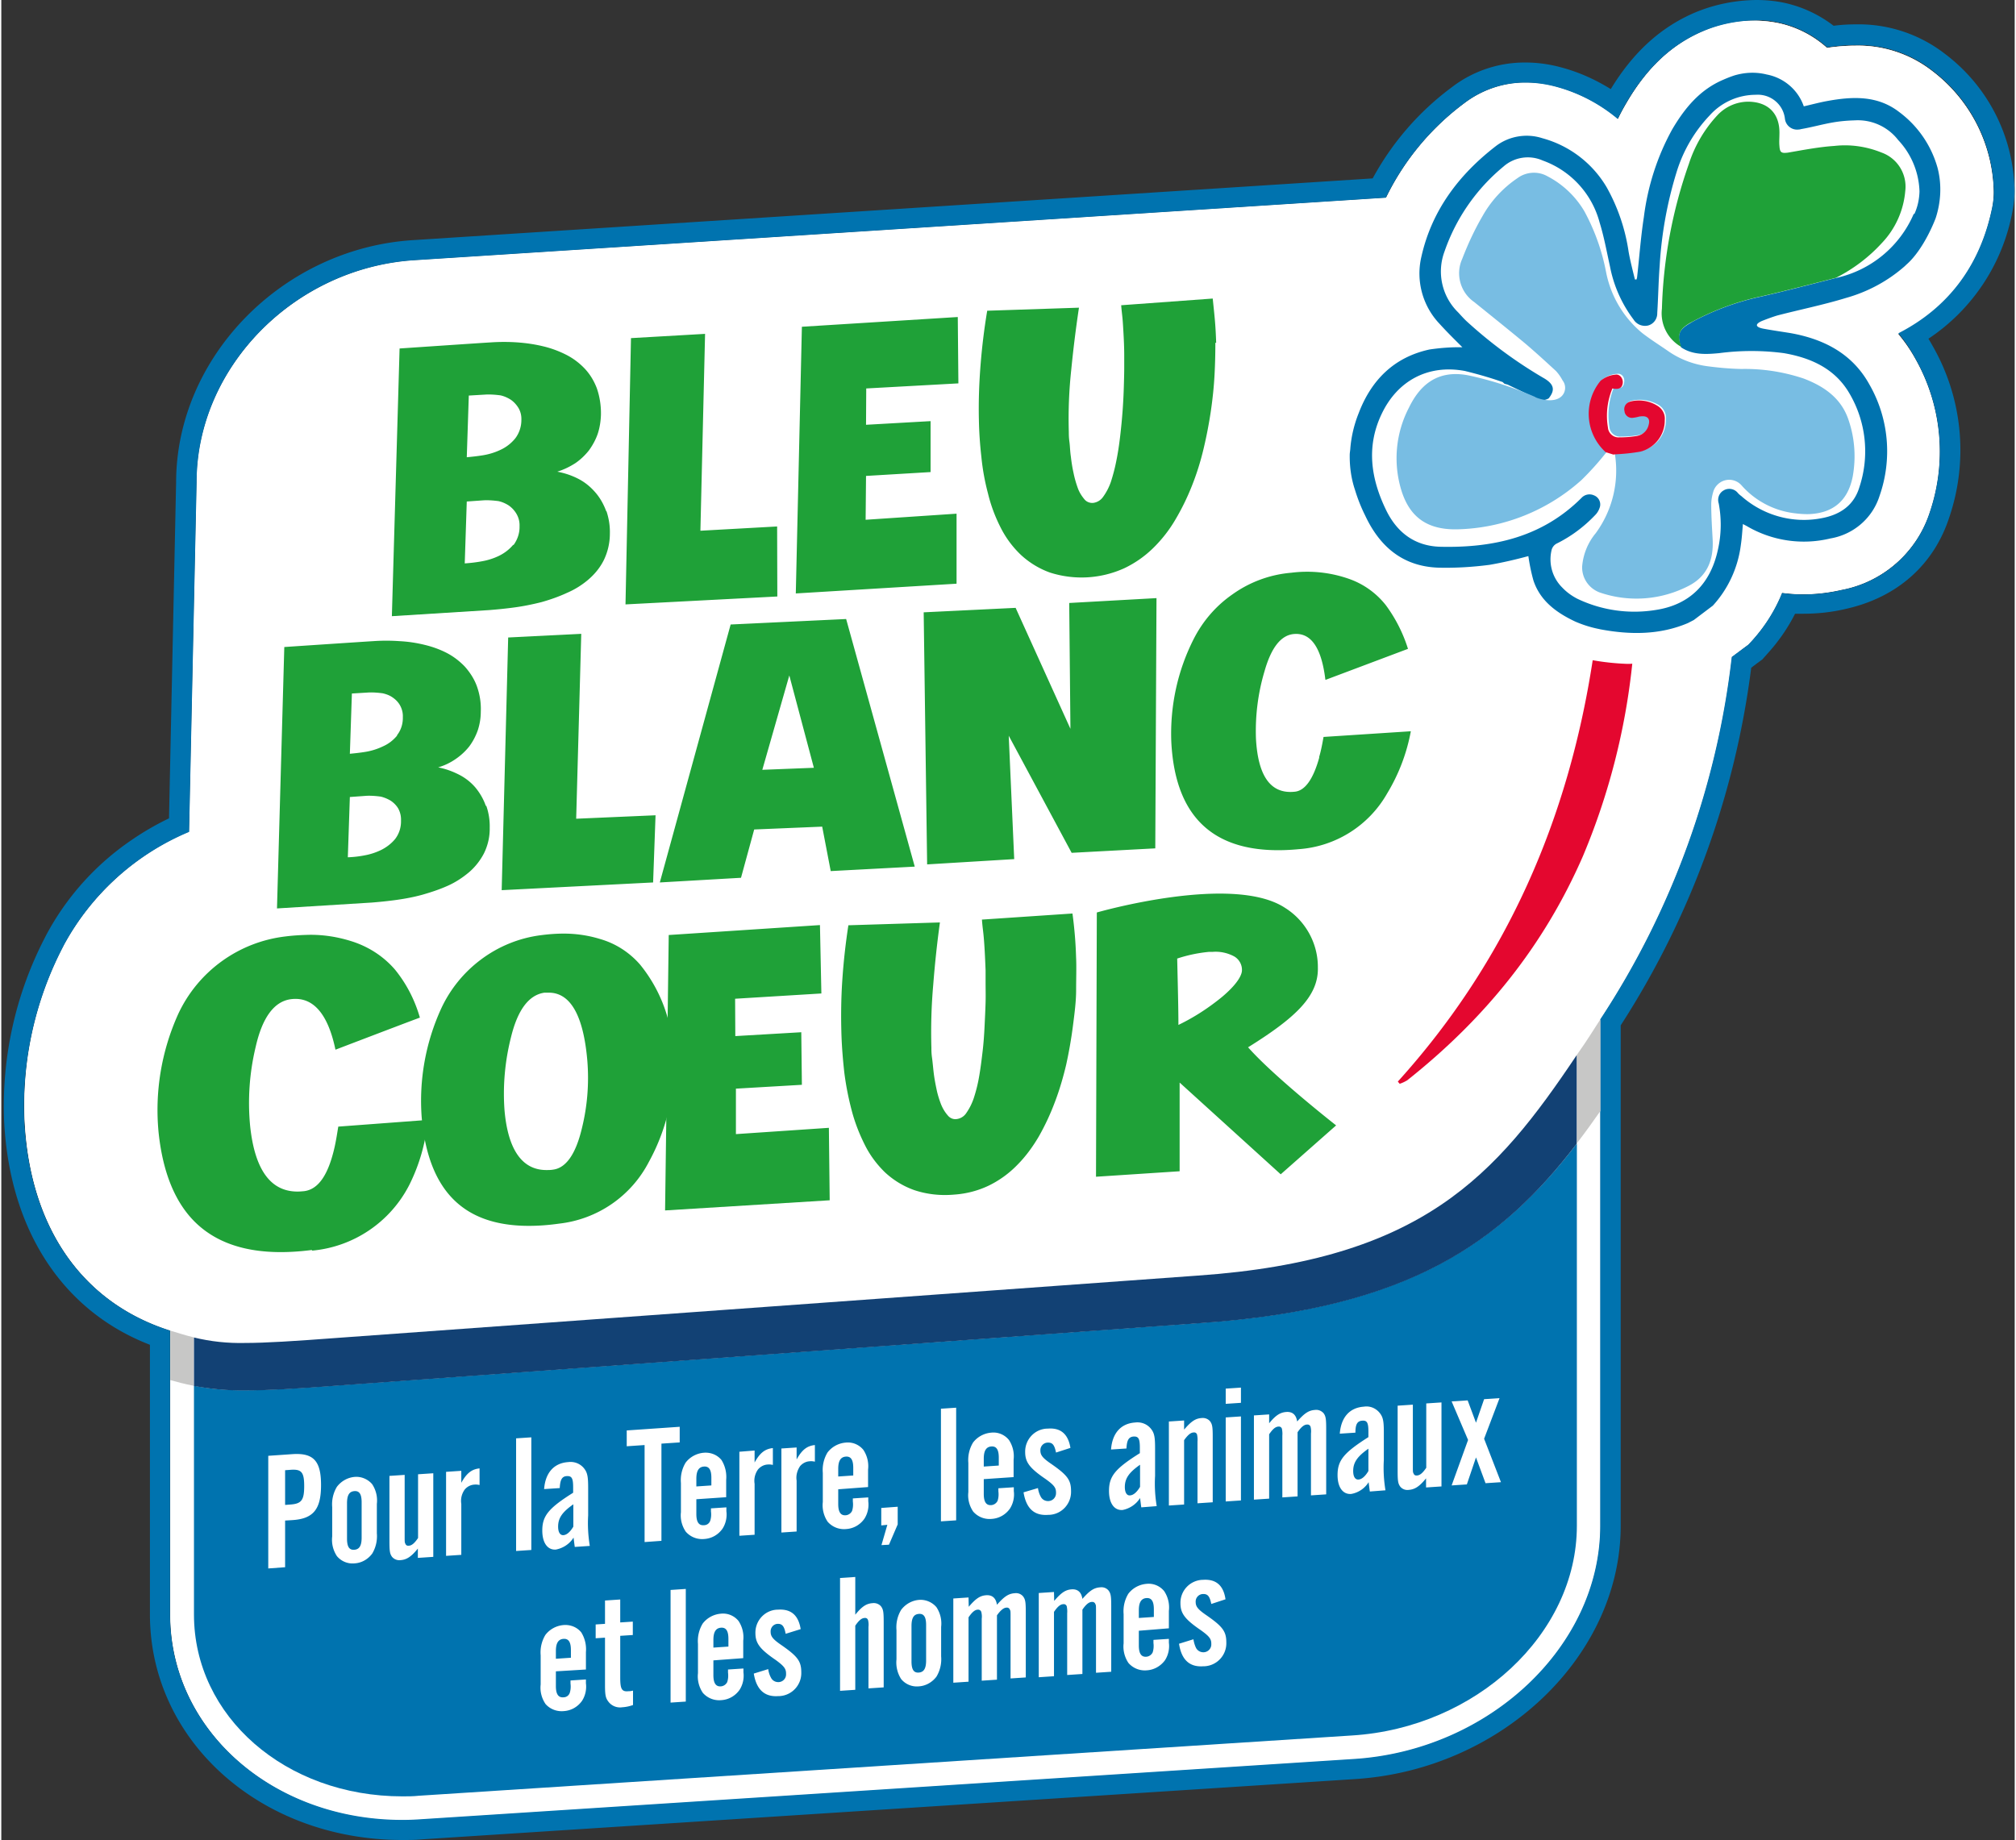 <svg height="2282" viewBox=".348 .44 99.192 90.66" width="2500" xmlns="http://www.w3.org/2000/svg"><rect x=".348" y=".44" width="99.192" height="90.66" fill="#333333" stroke="none"/><path d="m84.16 1.99c-1.51.65-2.72 1.78-3.72 3.49-.16.27-.31.54-.44.82a8.065 8.065 0 0 0 -2.98-1.57c-.51-.15-1.03-.22-1.56-.22-1.1-.01-2.17.36-3.05 1.03a12.706 12.706 0 0 0 -3.84 4.64l-47.85 3.08c-5.92.37-10.75 5.27-10.75 10.94l-.37 17.22a12.578 12.578 0 0 0 -6.17 5.59l-.04.08a17.025 17.025 0 0 0 -1.89 8.61c.28 5.3 2.89 8.94 7.18 10.3v14c0 5.66 5.02 10.13 11.43 10.13.29 0 .58 0 .87-.03l45.98-2.97c6.71-.42 12.17-5.57 12.17-11.49v-24.97a40.936 40.936 0 0 0 6.48-17.86l.16-.12.46-.35.19-.14.16-.17c.64-.7 1.15-1.5 1.5-2.38.34.04.68.07 1.03.07.64 0 1.29-.08 1.91-.22a5.681 5.681 0 0 0 4.33-3.81c.85-2.51.6-5.26-.71-7.57-.24-.43-.52-.84-.84-1.22 2.5-1.27 4.06-3.4 4.63-6.24.05-.28.08-.56.07-.85a7.665 7.665 0 0 0 -3.04-5.88 5.947 5.947 0 0 0 -3.76-1.24c-.47 0-.94.04-1.41.11a5.2 5.2 0 0 0 -2.39-1.22 6.173 6.173 0 0 0 -3.74.41z" fill="#fff"/><path d="m84.16 1.99c-1.51.65-2.72 1.78-3.72 3.49-.16.27-.31.54-.44.82a8.065 8.065 0 0 0 -2.98-1.57c-.51-.15-1.03-.22-1.56-.22-1.1 0-2.17.36-3.04 1.03a12.706 12.706 0 0 0 -3.84 4.64l-47.85 3.08c-5.93.37-10.76 5.27-10.76 10.94l-.37 17.22a12.578 12.578 0 0 0 -6.17 5.59l-.04.08a16.922 16.922 0 0 0 -1.89 8.61c.28 5.3 2.89 8.94 7.17 10.3v14c0 5.66 5.02 10.13 11.44 10.13.29 0 .58 0 .87-.03l45.98-2.97c6.71-.42 12.17-5.57 12.17-11.49v-24.97a40.936 40.936 0 0 0 6.48-17.86l.16-.12.46-.35.19-.14.16-.17c.64-.7 1.15-1.5 1.5-2.38.34.04.68.07 1.03.07.64 0 1.29-.08 1.91-.22a5.681 5.681 0 0 0 4.33-3.81c.85-2.51.6-5.26-.71-7.57-.24-.43-.52-.84-.84-1.22 2.5-1.27 4.06-3.4 4.63-6.24.05-.28.08-.56.07-.85a7.665 7.665 0 0 0 -3.04-5.88 5.947 5.947 0 0 0 -3.76-1.24c-.47 0-.94.04-1.41.11a5.2 5.2 0 0 0 -2.39-1.22 6.173 6.173 0 0 0 -3.74.41z" fill="#fff"/><path d="m86.82 1.44c.37-.01.73.03 1.09.11a5.2 5.2 0 0 1 2.39 1.22c.47-.07.94-.11 1.41-.11 1.36-.03 2.69.41 3.76 1.24a7.63 7.63 0 0 1 3.04 5.87c.01.28-.01.57-.07.85-.57 2.84-2.13 4.96-4.63 6.24.32.38.6.8.84 1.25a9.292 9.292 0 0 1 .7 7.59 5.646 5.646 0 0 1 -4.33 3.81c-.63.15-1.27.22-1.91.22-.34 0-.69-.02-1.03-.07-.36.88-.87 1.68-1.51 2.38l-.16.17-.19.14-.46.34-.16.12c-.73 6.38-2.95 12.5-6.48 17.86v24.95c0 5.92-5.46 11.08-12.17 11.49l-45.98 2.97c-.29.02-.58.03-.87.03-6.41 0-11.44-4.45-11.44-10.13v-13.98c-4.28-1.36-6.89-5-7.18-10.3-.13-2.99.53-5.96 1.91-8.61l.04-.08a12.47 12.47 0 0 1 6.17-5.58l.37-17.23c0-5.66 4.81-10.57 10.75-10.94l47.84-3.08c.89-1.83 2.21-3.42 3.84-4.64.87-.67 1.94-1.04 3.04-1.03.53 0 1.05.08 1.56.22 1.09.3 2.11.84 2.98 1.57.14-.28.28-.55.44-.82 1-1.7 2.22-2.84 3.73-3.49.85-.36 1.76-.54 2.67-.55m0-1c-1.05.01-2.09.22-3.06.63-1.67.72-3.02 1.95-4.12 3.76-.74-.46-1.53-.82-2.37-1.05-.6-.17-1.21-.26-1.83-.26-1.33-.01-2.62.43-3.66 1.24-1.6 1.19-2.92 2.72-3.87 4.47l-47.26 3.04c-6.44.4-11.68 5.75-11.69 11.93l-.35 16.56c-.64.31-1.25.66-1.83 1.06a13.12 13.12 0 0 0 -4.24 4.73l-.04.08a18.034 18.034 0 0 0 -2.01 9.12c.29 5.33 2.89 9.29 7.18 10.95v13.28c0 6.24 5.46 11.12 12.44 11.12.31 0 .62 0 .93-.03l45.98-2.97c7.23-.45 13.11-6.05 13.11-12.49v-24.65a42.273 42.273 0 0 0 6.43-17.62l.29-.22.19-.14.07-.05.06-.07.16-.18c.55-.6 1.02-1.27 1.39-2h.41c.72 0 1.44-.08 2.14-.25 2.49-.57 4.28-2.16 5.04-4.48.95-2.78.67-5.83-.77-8.39-.08-.14-.16-.29-.25-.43a9.63 9.63 0 0 0 4.15-6.33c.07-.36.1-.72.09-1.09a8.612 8.612 0 0 0 -3.43-6.62 6.936 6.936 0 0 0 -4.38-1.45c-.37 0-.73.02-1.1.07-.73-.56-1.57-.95-2.47-1.14-.44-.09-.89-.13-1.33-.13z" fill="#0073af"/><path d="m59.46 65.62-42.38 3.07c-2.33.18-3.69.25-4.73.25-.84.01-1.68-.06-2.51-.22v11.27c0 5.02 4.51 8.96 10.27 8.96.26 0 .53 0 .8-.03l45.98-2.97c6.11-.38 11.08-5 11.08-10.33v-18.83c-3.7 4.8-8.2 8.11-18.51 8.83z" fill="#0073af"/><path d="m9.84 66.34-.1-.03c-.34-.08-.67-.19-1.07-.31v2.44c.36.1.71.19 1.06.26l.1.02v-2.38zm68.23-14.07-.11.16v4.35l.11-.14c.36-.47.71-.96 1.06-1.46v-4.52c-.36.56-.69 1.09-1.06 1.61z" fill="#c7c7c6"/><path d="m59.3 63.29-42.39 3.07c-2.13.16-3.53.25-4.56.25-.85.02-1.69-.07-2.51-.27v2.39c.83.15 1.67.23 2.51.22 1.04 0 2.42-.07 4.73-.25l42.38-3.07c10.31-.71 14.81-4.02 18.5-8.83v-4.37c-3.98 5.94-7.59 10.09-18.66 10.86z" fill="#124174"/><path d="m14.33 77.66-.83.06v-5.55l1.16-.08c1.07-.08 1.44.33 1.44 1.52s-.37 1.67-1.44 1.73l-.33.02zm.27-3.09c.54-.04.67-.22.67-.91 0-.68-.13-.84-.67-.8l-.27.02v1.71zm4.25 1.42c.03.35-.05.7-.23 1-.21.28-.52.46-.87.48a1 1 0 0 1 -.87-.36c-.19-.29-.27-.63-.23-.97v-1.44c-.03-.35.05-.7.23-1 .21-.28.53-.46.87-.49.33-.03.66.11.87.36.19.29.27.63.23.97zm-1.47.26c0 .4.11.57.36.55s.36-.2.36-.6v-1.74c0-.4-.11-.57-.36-.55s-.36.2-.36.6zm4.24.9-.75.05v-.46c-.33.41-.56.55-.85.57a.47.47 0 0 1 -.42-.16c-.11-.15-.13-.28-.13-.77v-3.22l.75-.05v3.05c0 .24 0 .28.03.33.02.07.08.12.16.11.16 0 .3-.13.47-.38v-3.14l.75-.05v4.12zm1.39-4.24v.59c.26-.47.51-.67.9-.71v.82c-.08-.02-.17-.03-.26-.02-.18.01-.35.1-.47.24-.15.21-.21.46-.17.71v2.51l-.75.05v-4.14zm3.45 3.9-.75.05v-5.55l.75-.05zm2.14-.15c-.03-.21-.03-.24-.06-.46-.19.31-.51.52-.87.59-.41.03-.67-.33-.67-.94 0-.72.31-1.1 1.52-1.86v-.27c0-.45-.07-.56-.31-.55s-.33.18-.35.59l-.77.05c.06-.8.48-1.28 1.18-1.33.3-.04.59.07.78.3.17.21.21.4.21.96v1.37c-.03.5 0 1 .08 1.5zm-.07-2.1c-.54.38-.75.67-.75 1.1 0 .28.1.43.26.42s.33-.15.49-.42zm4.34 1.8-.83.06v-4.78l-.88.06v-.78l2.61-.18v.77l-.9.06zm1.72-2.05v.73c0 .39.12.57.37.55.14 0 .26-.08.31-.21.05-.15.06-.31.04-.47v-.15l.76-.05v.19c.04.3-.03.61-.19.86-.21.3-.54.49-.91.51-.34.03-.67-.1-.9-.36-.19-.28-.28-.62-.24-.96v-1.44c-.03-.35.05-.7.23-1 .21-.28.54-.46.89-.49.34-.03.67.1.88.36.18.29.26.63.23.97v.86zm.74-1.06c0-.4-.12-.57-.37-.55s-.37.21-.37.6v.38l.74-.05zm2.13-1.34v.59c.26-.47.51-.67.9-.71v.83c-.08-.02-.17-.03-.26-.02-.18.01-.35.1-.47.24-.15.21-.21.46-.17.71v2.51l-.75.05v-4.14zm2.07-.15v.59c.26-.47.51-.67.9-.71v.82c-.08-.02-.17-.03-.26-.02-.18.01-.35.1-.47.24-.14.21-.21.46-.17.71v2.51l-.75.05v-4.14zm2.05 2.06v.73c0 .39.12.57.37.55.13-.01.25-.09.31-.21.05-.15.06-.31.04-.47v-.15l.76-.05v.19c.04.3-.03.61-.19.86-.21.3-.54.49-.91.51-.34.03-.67-.1-.9-.36-.19-.28-.28-.63-.24-.97v-1.44c-.03-.35.05-.7.23-1 .21-.28.54-.46.89-.49.34-.04.67.1.88.36.19.29.27.63.23.97v.86zm.74-1.06c0-.4-.12-.57-.37-.55s-.37.21-.37.6v.38l.74-.05zm2.19 2.79-.43 1-.37.02.29-1-.3.03v-.86l.81-.06zm2.88-.2-.75.05v-5.55l.75-.05zm1.36-2.03v.73c0 .39.12.57.37.55.13-.01.25-.09.31-.21.05-.15.06-.31.04-.47v-.15l.76-.05v.19c.04.3-.03.61-.19.86-.21.3-.54.49-.91.51-.34.03-.67-.1-.9-.36-.19-.28-.28-.62-.24-.96v-1.44c-.03-.35.05-.7.23-1 .21-.28.54-.46.89-.49.34-.04.67.1.88.36.19.29.27.63.23.97v.86zm.74-1.06c0-.4-.12-.57-.37-.55s-.37.21-.37.6v.39l.74-.05zm2.82-.25c-.08-.39-.18-.5-.42-.49a.37.37 0 0 0 -.35.39c0 .23.11.37.55.67.79.55.96.79.96 1.33.02.62-.46 1.15-1.09 1.17h-.04c-.68.05-1.08-.31-1.21-1.11l.71-.21c.02.14.06.28.13.41.07.15.22.24.39.23.21-.01.37-.18.37-.39v-.03c0-.24-.1-.37-.52-.67-.79-.54-1-.83-1-1.33-.01-.62.48-1.14 1.1-1.15h.02c.63-.05 1 .27 1.11.95zm4.2 2.7c-.03-.21-.03-.24-.06-.46-.19.31-.51.52-.86.59-.41.03-.67-.33-.67-.94 0-.73.31-1.1 1.52-1.86v-.27c0-.45-.07-.56-.31-.55-.24.02-.33.18-.35.59l-.76.05c.06-.8.48-1.28 1.18-1.33.3-.04.59.07.78.3.17.21.21.4.21.96v1.37c-.03.5 0 1 .08 1.49zm-.06-2.1c-.54.38-.75.67-.75 1.1 0 .27.1.43.26.41.16-.01.33-.15.49-.42zm2.17-1.73c.35-.41.56-.55.86-.57.16-.02.32.04.42.16.11.15.13.28.13.77v3.22l-.75.05v-3.05c.01-.11 0-.22-.02-.33-.02-.07-.08-.12-.16-.11-.16 0-.3.13-.48.38v3.17l-.75.05v-4.14l.75-.05zm2.8-1.32-.75.05v-.75l.75-.05zm0 4.81-.75.05v-4.14l.75-.05zm1.38-3.79c.33-.41.56-.55.86-.57s.48.14.53.47c.36-.41.57-.55.88-.57.16-.02.31.04.42.16.11.15.13.28.13.78v3.22l-.75.05v-3.05a.92.92 0 0 0 -.02-.33.156.156 0 0 0 -.17-.11c-.15 0-.3.13-.47.38v3.16l-.75.05v-3.05c.01-.11 0-.22-.02-.33-.02-.07-.09-.12-.16-.11-.16 0-.3.13-.47.38v3.17l-.75.05v-4.15l.75-.05v.45zm4.97 3.35c-.03-.21-.03-.24-.06-.46-.19.31-.51.52-.86.58-.41.03-.67-.33-.67-.93 0-.73.31-1.1 1.52-1.87v-.27c0-.45-.07-.56-.31-.54s-.33.18-.33.59l-.77.05c.06-.8.48-1.28 1.18-1.33.3-.05.59.07.78.3.17.21.21.4.21.96v1.37c-.03.5 0 1 .08 1.49zm-.07-2.11c-.54.38-.75.67-.75 1.1 0 .28.1.43.26.42s.33-.15.49-.42zm3.59 1.86-.75.05v-.45c-.33.41-.56.55-.86.57a.453.453 0 0 1 -.41-.16c-.11-.15-.13-.28-.13-.77v-3.22l.75-.05v3.05c0 .24 0 .28.03.33.02.07.08.12.16.11.16 0 .3-.13.47-.38v-3.17l.75-.05v4.14zm2.94-.21-.76.05-.47-1.27-.45 1.33-.75.05.81-2.24-.81-1.9.79-.05.41 1.1.4-1.16.76-.05-.76 2zm-46.56 9.32v.73c0 .39.12.57.37.55.14 0 .26-.08.31-.21.05-.15.06-.31.04-.47v-.15l.76-.05v.19c.04.3-.03.61-.19.86-.21.3-.54.49-.91.51-.34.03-.67-.1-.89-.35-.19-.28-.28-.62-.24-.96v-1.44c-.03-.35.05-.7.23-1 .21-.28.54-.46.89-.49.34-.03.67.1.88.36.18.29.26.63.23.97v.86zm.74-1.05c0-.4-.12-.57-.37-.55s-.37.21-.37.6v.38l.74-.05zm3.05-.74-.62.04v2.06c0 .57.08.7.4.67.08 0 .15-.01.23-.03v.71c-.17.06-.35.1-.53.11a.72.72 0 0 1 -.67-.26c-.15-.19-.18-.33-.18-.84v-2.33l-.46.03v-.68l.46-.03v-1.15l.75-.05v1.13l.62-.04zm2.61 3.28-.75.05v-5.55l.75-.05zm1.36-2.03v.73c0 .39.12.57.37.55.13-.01.25-.09.31-.21.05-.15.06-.31.04-.47v-.15l.76-.05v.19c.04.3-.03.61-.19.86-.21.3-.54.49-.91.51-.34.03-.67-.1-.9-.36-.19-.28-.28-.63-.24-.97v-1.44c-.03-.35.05-.7.23-1 .21-.28.54-.46.89-.49.34-.04.67.1.88.36.19.29.27.63.23.97v.86zm.74-1.06c0-.4-.12-.57-.37-.55s-.37.21-.37.6v.38l.74-.05zm2.82-.25c-.07-.39-.18-.5-.41-.49-.2.02-.34.19-.33.39 0 .23.11.37.55.67.79.55.96.79.96 1.33.02.62-.46 1.14-1.08 1.17h-.05c-.67.05-1.08-.31-1.21-1.11l.71-.22c.02.14.06.28.13.41.07.15.22.24.39.23a.38.38 0 0 0 .36-.4v-.02c0-.24-.1-.37-.51-.67-.79-.54-1-.83-1-1.33-.01-.62.48-1.14 1.1-1.15h.02c.63-.04 1 .27 1.11.96zm3.43-.94c.33-.41.55-.55.85-.57.16-.02.32.04.42.16.11.15.13.28.13.77v3.22l-.75.05v-3.03a.92.92 0 0 0 -.02-.33c-.02-.07-.08-.12-.16-.11-.16 0-.3.13-.47.38v3.16l-.75.05v-5.56l.75-.05zm4.23 2.05c.03.35-.05.7-.23 1-.21.28-.53.46-.87.48a1 1 0 0 1 -.87-.36 1.51 1.51 0 0 1 -.23-.97v-1.44c-.03-.35.05-.7.23-1 .21-.28.53-.46.87-.49.33-.03.66.11.87.36.19.29.27.63.23.97zm-1.46.25c0 .4.11.57.36.55s.36-.2.36-.6v-1.74c0-.4-.11-.57-.36-.55s-.36.2-.36.6zm2.82-2.69c.35-.41.56-.55.86-.57s.48.14.53.47c.36-.41.57-.55.88-.57.16-.02.31.04.41.16.11.15.13.28.13.77v3.22l-.75.05v-3.05c0-.24 0-.28-.03-.33-.02-.07-.09-.12-.16-.11-.15 0-.3.13-.48.38v3.17l-.75.05v-3.05a.92.92 0 0 0 -.02-.33.162.162 0 0 0 -.16-.12c-.16 0-.3.13-.47.38v3.17l-.75.05v-4.15l.75-.05zm4.21-.29c.35-.41.56-.55.86-.57s.48.14.53.47c.36-.41.57-.55.88-.57.16-.02.31.04.41.16.11.15.13.28.13.78v3.22l-.75.05v-3.05c0-.24 0-.28-.03-.33a.156.156 0 0 0 -.17-.11c-.15 0-.3.13-.47.38v3.17l-.75.05v-3.05c.01-.11 0-.22-.02-.33-.02-.07-.09-.12-.16-.11-.16 0-.3.13-.47.38v3.17l-.75.05v-4.15l.75-.05zm4.17 1.47v.73c0 .39.12.57.37.55.13-.01.25-.09.31-.21.05-.15.06-.31.04-.47v-.15l.76-.05v.19c.04.3-.03.61-.19.86-.21.29-.54.48-.9.5-.34.03-.67-.1-.9-.36-.19-.28-.28-.63-.24-.97v-1.44c-.03-.35.05-.7.23-1 .21-.28.54-.46.89-.49.34-.04.67.1.88.36.19.29.27.63.23.97v.86zm.74-1.06c0-.4-.12-.57-.37-.55s-.37.21-.37.6v.38l.74-.05zm2.83-.26c-.08-.39-.18-.5-.42-.49a.37.37 0 0 0 -.35.39c0 .23.11.37.55.67.79.55.96.79.96 1.33.02.62-.46 1.14-1.08 1.17h-.05c-.67.05-1.08-.31-1.2-1.11l.71-.22c.02.14.06.28.12.41.07.15.23.24.39.23.21-.01.38-.19.37-.4v-.02c0-.24-.1-.37-.52-.67-.79-.54-1-.83-1-1.33a1.13 1.13 0 0 1 1.11-1.15h.01c.63-.04 1 .27 1.1.96z" fill="#fff"/><path d="m95.76 8.79-.02-.08a5.15 5.15 0 0 0 -1.89-2.75c-1.07-.83-2.31-.77-3.56-.54-.38.07-.75.17-1.14.26-.28-.81-.98-1.41-1.83-1.57-.52-.13-1.07-.11-1.6.05-.18.06-.36.13-.54.21-1.15.49-1.89 1.39-2.51 2.44-.74 1.34-1.21 2.81-1.4 4.33-.15.97-.22 1.95-.33 2.93 0 .05-.02.09-.03.14h-.08c-.11-.45-.23-.91-.31-1.36a9.223 9.223 0 0 0 -1.08-3.18 5.283 5.283 0 0 0 -3.17-2.42c-.77-.25-1.63-.11-2.28.38-1.83 1.41-3.17 3.18-3.68 5.46a3.6 3.6 0 0 0 .9 3.31c.37.41.77.8 1.12 1.15-.54-.01-1.08.03-1.62.11-1.75.38-2.87 1.51-3.49 3.14a6 6 0 0 0 -.41 1.72c0 .07-.03.24-.03.31-.01.59.07 1.19.26 1.75.13.43.3.86.5 1.26.72 1.54 1.86 2.51 3.61 2.57.84.02 1.68-.03 2.52-.14.64-.11 1.28-.26 1.91-.43.06.41.14.81.25 1.2.33 1 1.13 1.59 2.07 2.03.37.16.75.28 1.15.36l.09.02c1.45.27 2.91.28 4.3-.31l.29-.15.94-.71c.76-.83 1.24-1.88 1.38-3 .05-.33.07-.67.1-1.02l.19.1c1.24.73 2.72.95 4.12.61 1.13-.19 2.07-.99 2.42-2.09.64-1.82.46-3.83-.5-5.5-.84-1.52-2.25-2.24-3.9-2.53-.43-.07-.86-.13-1.29-.21 0 0-.35-.05-.35-.18 0-.12.31-.23.31-.23s.43-.17.71-.25c1.12-.29 2.26-.52 3.37-.86 1.07-.3 2.06-.83 2.9-1.57l.05-.05c.91-.78 1.47-2.32 1.47-2.32.25-.77.3-1.6.11-2.39zm-1.19 2.18a5.422 5.422 0 0 1 -3.85 3.17c-1.22.31-2.44.63-3.66.91-1.18.25-2.32.67-3.39 1.24l-.13.08c-.56.33-.64.56-.44 1.18.58.39 1.24.35 1.88.29 1.06-.14 2.13-.14 3.19 0 1.33.23 2.51.76 3.22 1.97.83 1.4 1.01 3.09.5 4.63-.27.9-.95 1.36-1.85 1.53-1.42.28-2.89-.13-3.97-1.09a1.07 1.07 0 0 1 -.16-.14.544.544 0 0 0 -.72-.13c-.22.13-.31.4-.23.64.14.75.13 1.52-.04 2.27-.36 1.67-1.38 2.71-3.04 2.97-1.32.22-2.68.03-3.89-.55-.27-.14-.52-.32-.73-.54-.5-.49-.7-1.2-.53-1.88.04-.13.13-.24.25-.3.71-.35 1.35-.83 1.9-1.41.11-.11.19-.26.23-.41a.48.48 0 0 0 -.29-.55.536.536 0 0 0 -.62.12c-1.93 1.93-4.33 2.47-6.95 2.41-1.25-.03-2.13-.69-2.67-1.79-.76-1.56-1-3.15-.22-4.77.78-1.63 2.29-2.44 4.1-2.1.61.15 1.21.32 1.81.53.05 0 .09.07.14.1l.15.04c.43.21.88.41 1.3.64.21.15.49.17.72.04.33-.41.26-.69-.19-.97-1.38-.8-2.67-1.75-3.85-2.83-.15-.14-.28-.29-.42-.44-.8-.78-1.06-1.96-.67-3a9.405 9.405 0 0 1 2.9-4.18c.53-.47 1.29-.59 1.94-.3a4.46 4.46 0 0 1 2.8 3.05c.22.71.35 1.44.51 2.16.18.95.58 1.85 1.16 2.62.15.24.43.36.71.3.28-.07.47-.33.46-.62.05-.78.06-1.56.12-2.33.09-1.56.37-3.11.83-4.6.32-1.05.87-2 1.63-2.8.58-.65 1.41-1.02 2.28-1.02.72-.05 1.35.47 1.43 1.18.04.34.35.58.69.53.04 0 .07-.01.11-.02.53-.09 1.05-.24 1.58-.33.35-.06.7-.09 1.06-.1.83-.05 1.63.31 2.14.97.65.69 1.02 1.59 1.05 2.53-.01.38-.09.76-.25 1.11h-.03z" fill="#0073af"/><path d="m77.25 19.93c.18-.21.19-.52.02-.74-.09-.17-.2-.33-.33-.47-.5-.46-1-.92-1.52-1.36-.83-.69-1.67-1.36-2.51-2.04-.68-.47-.93-1.37-.59-2.12.28-.73.61-1.44 1-2.11.42-.75 1.01-1.39 1.72-1.87.43-.32 1.02-.36 1.49-.09.75.39 1.38.99 1.81 1.72.51.94.87 1.95 1.07 3 .23 1.18.86 2.24 1.78 3 .4.31.83.58 1.25.87.59.42 1.28.68 2 .77.54.07 1.09.12 1.64.13 1.04-.02 2.07.14 3.06.47 1 .38 1.85.96 2.21 2.03.31.9.38 1.86.21 2.8-.23 1.17-.94 1.79-2.12 1.85-.24.01-.49-.01-.73-.04a4.136 4.136 0 0 1 -2.64-1.39.81.81 0 0 0 -1.15-.04.8.8 0 0 0 -.23.37c-.06.2-.1.41-.1.63 0 .58.04 1.16.07 1.73.05 1-.27 1.8-1.17 2.27-1.36.71-2.95.83-4.4.33-.53-.2-.88-.71-.86-1.28.05-.6.28-1.17.67-1.64a5.22 5.22 0 0 0 .94-3.92c.45-.02.89-.06 1.33-.14.71-.18 1.2-.82 1.19-1.55a.757.757 0 0 0 -.35-.7c-.4-.24-.88-.32-1.33-.22a.39.39 0 0 0 -.31.46c0 .01 0 .02.01.03.03.21.23.35.44.31h.02c.14 0 .28-.06.42-.07.27 0 .39.14.32.41-.06.29-.29.51-.58.56s-.58.07-.87.07c-.29.02-.54-.2-.56-.49a3.6 3.6 0 0 1 .22-1.92c.35.06.47 0 .51-.26s-.13-.46-.36-.42c-.27.02-.52.12-.73.3-.87 1.05-.76 2.6.25 3.52-.39.5-.81.97-1.26 1.41a9.49 9.49 0 0 1 -6.09 2.43c-1.49.04-2.4-.58-2.81-2a5.4 5.4 0 0 1 .4-4c.51-1.05 1.36-1.9 2.95-1.58 1.12.24 2.22.6 3.27 1.06-.05.01.91.4 1.33-.07z" fill="#78bde3"/><path d="m90.73 14.13c-1.22.31-2.44.63-3.66.91-1.18.25-2.32.67-3.39 1.24l-.13.07c-.56.33-.64.57-.44 1.18a1.9 1.9 0 0 1 -.95-1.88c.07-2.44.52-4.85 1.33-7.14.29-.9.78-1.73 1.43-2.42.39-.4.91-.63 1.47-.64 1 0 1.58.58 1.56 1.57 0 .2-.02.41 0 .61.02.33.1.37.42.33.76-.13 1.52-.28 2.29-.33.79-.09 1.59.03 2.33.33a1.78 1.78 0 0 1 1.16 1.88c-.08.97-.49 1.88-1.16 2.58-.64.7-1.41 1.28-2.26 1.71" fill="#1fa138"/><path d="m79.81 22.85-.42-.13a2.556 2.556 0 0 1 -.25-3.52c.21-.17.46-.28.73-.3.22-.04.39.2.36.42s-.16.33-.51.26c-.25.61-.33 1.27-.22 1.92.02.29.27.51.56.49.29 0 .58-.02.87-.07s.52-.27.58-.56c.07-.26-.04-.42-.32-.41-.14 0-.28.06-.42.07a.37.37 0 0 1 -.45-.29v-.02c-.06-.21.06-.42.27-.48.01 0 .02-.01.03-.01.46-.11.93-.03 1.33.22.24.15.38.42.35.7.01.73-.49 1.37-1.19 1.55-.44.08-.89.12-1.33.14m.67 10.32a12.1 12.1 0 0 1 -1.7-.18c-1.2 7.82-4.22 14.81-9.6 20.76.03.04.06.07.09.11.13-.04.25-.1.37-.17 3.78-3 6.71-6.57 8.66-11.05 1.27-3.02 2.09-6.21 2.43-9.48-.08.01-.16.01-.25.01" fill="#e4072f"/><g fill="#1fa138"><path d="m60.16 17.33c0 .47-.01 1-.04 1.57s-.09 1.16-.18 1.78c-.09.61-.21 1.24-.36 1.87s-.34 1.24-.58 1.84c-.23.58-.5 1.13-.82 1.67-.3.51-.67.98-1.09 1.39-.41.4-.88.73-1.4.98a5.09 5.09 0 0 1 -3.68.22c-.53-.19-1.02-.49-1.43-.87-.41-.39-.75-.85-1-1.35-.27-.53-.48-1.09-.62-1.67-.16-.6-.27-1.21-.33-1.83-.07-.62-.11-1.23-.12-1.81-.02-.89.01-1.78.08-2.67.07-.9.18-1.8.33-2.7l4.52-.15a60.86 60.86 0 0 0 -.38 3.06c-.11 1.02-.15 2.04-.12 3.06 0 .11 0 .27.03.49s.03.45.07.72c.03.26.07.53.13.8.05.25.12.5.21.75.07.2.18.38.32.55.1.13.26.2.43.19a.7.7 0 0 0 .5-.3c.16-.22.29-.47.38-.73.11-.34.2-.68.27-1.04.08-.39.14-.79.19-1.22s.09-.84.12-1.25.05-.81.06-1.17.02-.67.02-.95v-.61c0-.5-.03-1-.06-1.49s-.05-.49-.09-.98l4.51-.33c.09.87.14 1.27.17 2.18m-12.73-1.27.03 3.27-4.54.25-.01 1.79 3.18-.18v2.51l-3.18.19-.02 2.16 4.48-.3v3.45l-7.92.48.3-13.14zm-12.68 10.53 3.78-.21.01 3.45-7.48.39.27-13.12 3.65-.21zm-9.13-4.54c-.19.23-.43.42-.71.55-.27.13-.56.22-.86.27s-.61.08-.81.1l.1-3.04.85-.05c.24-.01.48.01.71.04.18.04.34.11.5.21.15.1.28.24.38.4.11.18.16.39.15.61 0 .31-.1.64-.31.91m-.09 5.23c-.19.23-.44.42-.71.55s-.56.22-.86.27c-.27.05-.54.08-.82.1l.1-3.05.85-.06c.24-.01.47.01.71.04.18.04.34.11.5.21.16.11.29.25.39.42.11.19.16.4.15.61.01.33-.1.66-.3.93m4.57-1.67c-.12-.33-.29-.64-.52-.91s-.5-.5-.82-.67c-.34-.18-.7-.3-1.07-.37.32-.1.61-.24.89-.42.25-.17.48-.39.67-.63.18-.25.33-.52.43-.81.1-.3.15-.62.16-.94.01-.45-.06-.91-.21-1.33-.14-.36-.34-.69-.61-.97-.26-.27-.57-.5-.91-.67-.36-.18-.74-.32-1.13-.41-.41-.1-.84-.16-1.26-.19-.43-.03-.87-.03-1.31 0-.37.02-4.49.3-4.49.3l-.38 13.19 4.79-.3c.38-.03.8-.07 1.24-.13.45-.06.89-.15 1.33-.26.43-.12.86-.27 1.27-.46a4.1 4.1 0 0 0 1.07-.67c.31-.27.57-.59.75-.96.19-.4.29-.84.29-1.29.01-.38-.05-.75-.17-1.11m23.14 22.03c.02.47 0 1 0 1.57s-.08 1.17-.16 1.79-.19 1.25-.33 1.89c-.15.63-.33 1.25-.56 1.85a11.8 11.8 0 0 1 -.79 1.69c-.3.51-.65.99-1.07 1.41-.4.41-.87.75-1.38 1-.54.26-1.12.41-1.72.45-.66.06-1.33-.01-1.96-.22-.54-.19-1.03-.49-1.45-.88-.41-.4-.75-.86-1-1.37-.27-.54-.49-1.11-.64-1.69-.16-.61-.28-1.22-.36-1.85-.07-.63-.12-1.25-.14-1.83-.03-.9-.02-1.81.04-2.71.06-.91.16-1.81.3-2.72l4.51-.14c-.14 1.02-.25 2.05-.33 3.08-.09 1.03-.12 2.06-.09 3.09 0 .12 0 .28.03.49s.05.46.08.72.08.54.14.82c.05.26.13.51.22.75.08.2.19.39.33.55.1.13.26.21.43.19.2-.02.38-.13.49-.3.16-.23.28-.47.37-.74.11-.34.2-.69.26-1.05.07-.39.12-.8.17-1.22s.08-.84.1-1.26.04-.81.05-1.18c.01-.36 0-.67 0-.96v-.62c-.02-.5-.04-1-.08-1.5s-.06-.49-.1-1l4.46-.3c.1.73.16 1.46.18 2.2m-12.62-1.63.07 3.37-4.25.26.01 1.84 3.25-.19.03 2.59-3.25.19v2.24l4.58-.31.04 3.57-8.11.5.18-13.57zm20.79 2.23c0 .14-.09.56-.98 1.31-.66.54-1.38 1.01-2.15 1.38 0-.84-.03-1.93-.06-3.27.51-.17 1.04-.28 1.57-.33h.18c.36-.03.73.05 1.05.22.25.14.4.41.39.69m.29 3.8c2.31-1.44 3.49-2.51 3.45-3.94.01-1.19-.61-2.31-1.62-2.94-2.59-1.7-9.27.23-9.27.23l-.04 13.02 4.12-.27v-4.37l4.98 4.52 2.73-2.41s-3.04-2.38-4.33-3.84"/><path d="m25.46 51.54c.33-1.35.88-2.08 1.65-2.19h.21c1.07 0 1.71 1.13 1.9 3.36.09 1.12 0 2.24-.27 3.33-.3 1.26-.78 1.95-1.42 2.03-.11.02-.22.02-.33.02-1.19 0-1.89-1-2.06-2.94-.09-1.2.02-2.43.32-3.61m-3.43-1.43a10.92 10.92 0 0 0 -.97 5.4c.33 3.59 2.04 5.33 5.28 5.33.5 0 1-.04 1.49-.11a5.69 5.69 0 0 0 4.42-3.04 9.833 9.833 0 0 0 1.17-5.75 7.25 7.25 0 0 0 -1.6-3.97c-.52-.6-1.2-1.04-1.96-1.26-.58-.18-1.19-.27-1.8-.27-.38 0-.76.03-1.14.08-1.08.14-2.1.56-2.97 1.22-.82.62-1.48 1.43-1.92 2.37m-2.18-13.43c-.19.23-.42.41-.69.53-.27.13-.55.22-.84.27s-.6.08-.8.1l.1-2.97.83-.05c.23-.01.46.01.69.04.17.04.34.1.48.2.15.1.28.23.37.39.1.18.15.38.14.58.01.33-.09.65-.29.9m-.09 5.11c-.19.23-.43.41-.69.54-.27.13-.55.22-.84.27-.26.05-.53.08-.8.09l.1-2.97.83-.06c.23-.01.46.01.69.04.17.04.34.11.49.2.15.1.28.23.37.38.1.18.15.39.14.6.01.33-.09.65-.29.91m4.47-1.63c-.11-.32-.28-.62-.5-.89a2.63 2.63 0 0 0 -.8-.64c-.33-.17-.68-.3-1.05-.37.31-.09.6-.23.86-.41.25-.17.48-.38.67-.62.18-.24.32-.51.42-.79.1-.3.15-.61.15-.92.02-.44-.05-.87-.2-1.28-.13-.35-.34-.67-.59-.95-.26-.27-.56-.5-.89-.67-.35-.18-.72-.31-1.1-.4-.41-.1-.82-.16-1.24-.18-.42-.03-.85-.03-1.27 0-.36.02-4.39.29-4.39.29l-.36 12.88 4.68-.29c.37-.03.78-.07 1.21-.13s.86-.14 1.29-.26c.42-.12.84-.26 1.24-.44.38-.17.73-.4 1.05-.67.3-.26.55-.58.73-.93.19-.39.29-.82.28-1.26.01-.37-.05-.74-.17-1.08m28.72-9.99.06 6.2-2.7-5.96-4.53.22.17 12.42 4.29-.26-.27-6.08 3.1 5.77 4.12-.22.06-12.33zm-24.29 10.63 3.91-.17-.12 3.31-7.46.38.32-12.45 3.6-.18zm11.71-2.51-1.21-4.55-1.33 4.65zm-4.1-7.06 5.69-.27 3.38 12.2-4.14.22-.42-2.19-3.35.14-.65 2.38-4 .23zm29 6.55c-.3 1.08-.71 1.65-1.22 1.69-1.17.12-1.8-.76-1.9-2.62-.04-1.12.1-2.24.42-3.31.33-1.17.81-1.78 1.44-1.84.85-.08 1.37.67 1.56 2.25h.03l4.04-1.52c-.24-.77-.61-1.5-1.09-2.15a3.99 3.99 0 0 0 -1.85-1.31c-.9-.31-1.86-.41-2.81-.29a5.81 5.81 0 0 0 -2.89 1.06c-.81.56-1.46 1.31-1.91 2.19-.8 1.57-1.18 3.32-1.11 5.09.2 3.9 2.29 5.66 6.28 5.28a5.452 5.452 0 0 0 4.35-2.74c.57-.94.97-1.98 1.17-3.07l-4.3.28c-.06.33-.12.67-.22 1"/><path d="m15.64 62.03c-2.56.33-4.46-.13-5.72-1.35-1-.97-1.61-2.45-1.82-4.41-.2-2 .13-4.02.96-5.86a6.688 6.688 0 0 1 5.29-3.83c.39-.05.77-.07 1.16-.08.7-.01 1.4.1 2.07.31.84.26 1.59.74 2.16 1.4.57.7.98 1.5 1.23 2.37-.33.12-1.28.48-4.16 1.58-.37-1.78-1.11-2.62-2.18-2.49-.83.1-1.42.89-1.75 2.35-.31 1.29-.4 2.62-.27 3.93.23 2.12 1 3.2 2.33 3.2.11 0 .22-.01.33-.02.7-.09 1.19-.8 1.5-2.18.08-.36.13-.71.18-1l4.41-.33c-.1 1.11-.41 2.2-.91 3.2a5.984 5.984 0 0 1 -4.78 3.24"/></g></svg>